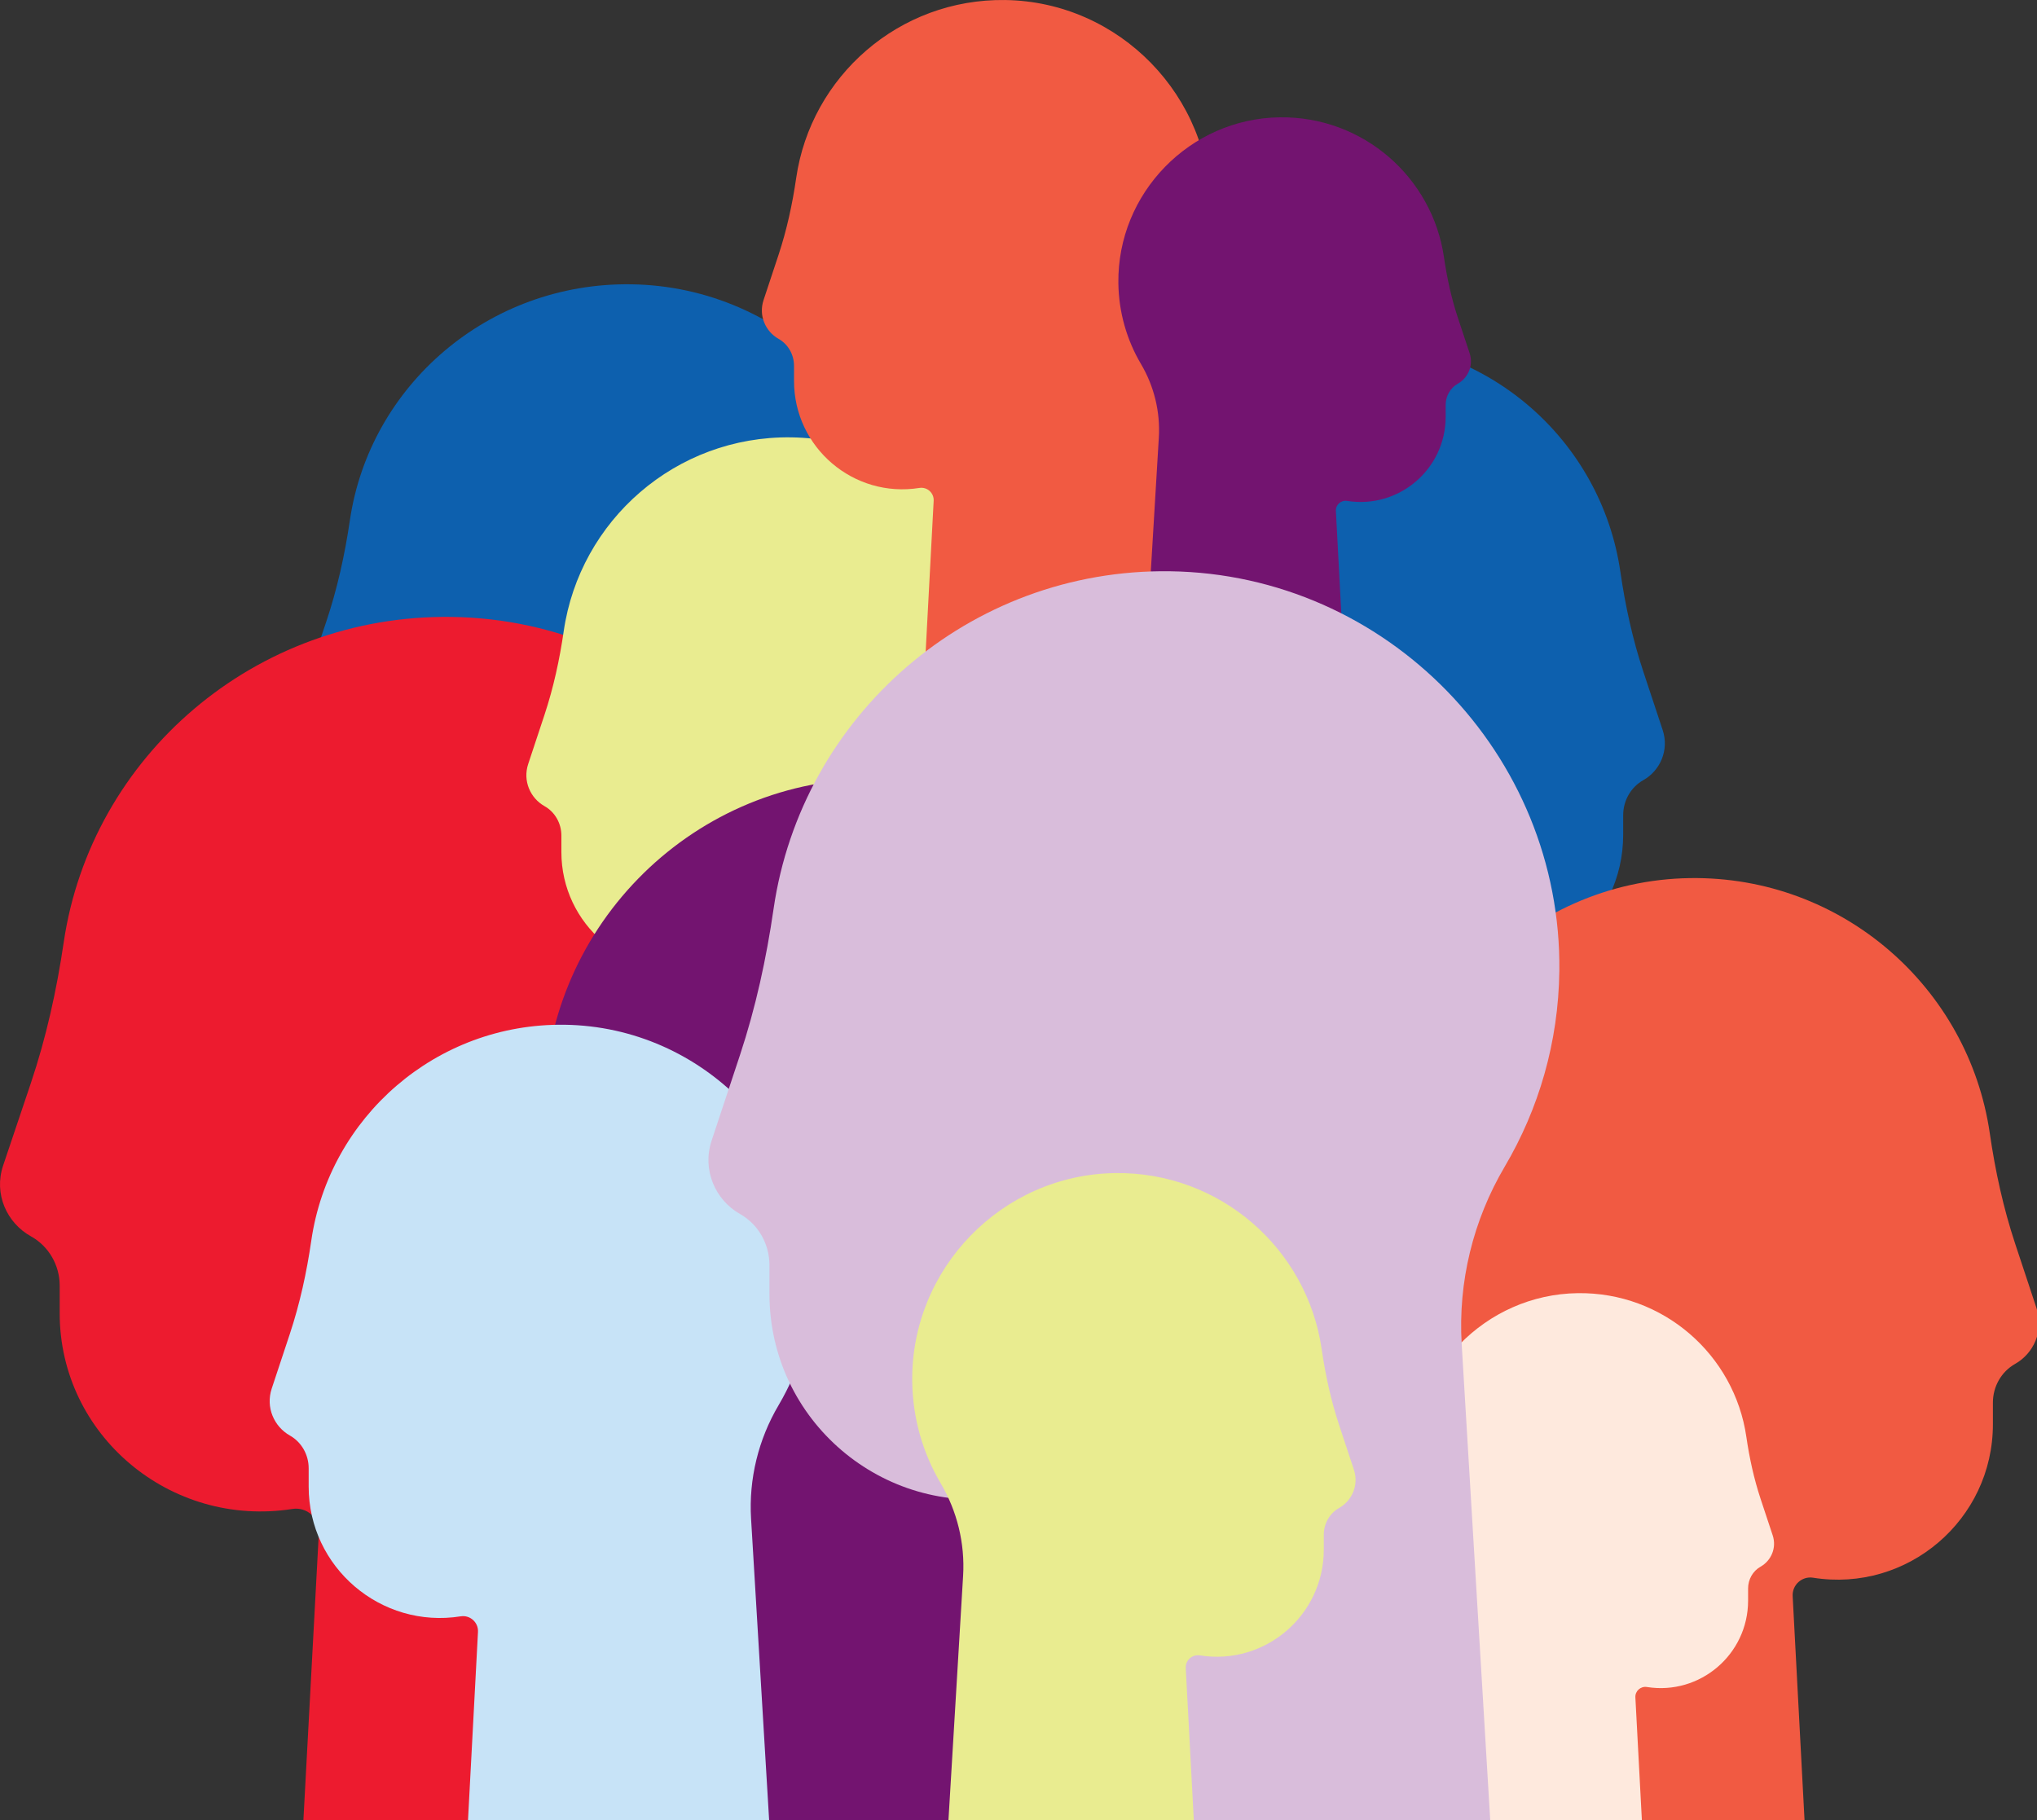<?xml version="1.0" encoding="UTF-8" standalone="no"?>
<!DOCTYPE svg PUBLIC "-//W3C//DTD SVG 1.1//EN" "http://www.w3.org/Graphics/SVG/1.1/DTD/svg11.dtd">
<svg width="100%" height="100%" viewBox="0 0 273 244" version="1.1" xmlns="http://www.w3.org/2000/svg" xmlns:xlink="http://www.w3.org/1999/xlink" xml:space="preserve" xmlns:serif="http://www.serif.com/" style="fill-rule:evenodd;clip-rule:evenodd;stroke-linejoin:round;stroke-miterlimit:2;">
    <rect x="0" y="0" width="273" height="244" fill="#333333" stroke="none"/>
    <g id="Layer-1" serif:id="Layer 1">
        <path d="M121.565,75.536C121.817,55.241 105.17,38.389 84.568,38.108C65.446,37.847 49.551,51.674 46.894,69.724C46.211,74.367 45.198,78.957 43.7,83.411L41.009,91.409C40.082,94.165 41.368,96.982 43.708,98.281C45.454,99.25 46.504,101.102 46.504,103.076L46.504,105.762C46.504,117.596 57.245,126.627 69.11,124.768C70.508,124.549 71.755,125.656 71.68,127.048L70.137,155.742L115.041,155.742L112.286,110.467C111.932,104.646 113.369,98.861 116.379,93.839C119.602,88.463 121.482,82.213 121.565,75.536" style="fill:#0d60ae;fill-rule:nonzero;"/>
        <path d="M111.564,134.332C111.912,106.331 88.943,83.078 60.518,82.691C34.135,82.331 12.203,101.409 8.538,126.313C7.596,132.719 6.198,139.052 4.131,145.197L0.418,156.232C-0.861,160.034 0.914,163.922 4.142,165.714C6.552,167.051 8,169.606 8,172.33L8,176.036C8,192.364 22.819,204.824 39.19,202.26C41.119,201.957 42.84,203.484 42.736,205.405L40.607,244.994L102.562,244.994L98.762,182.527C98.273,174.495 100.256,166.514 104.409,159.586C108.855,152.167 111.449,143.544 111.564,134.332" style="fill:#ed1b2f;fill-rule:nonzero;"/>
        <path d="M135.973,89.369C136.177,72.698 122.707,58.854 106.036,58.623C90.563,58.409 77.701,69.767 75.551,84.595C74.998,88.409 74.179,92.179 72.966,95.838L70.789,102.408C70.039,104.672 71.08,106.986 72.973,108.053C74.386,108.849 75.236,110.37 75.236,111.992L75.236,114.199C75.236,123.92 83.927,131.338 93.527,129.812C94.659,129.632 95.668,130.54 95.608,131.684L94.358,155.255L130.693,155.255L128.465,118.063C128.178,113.281 129.341,108.53 131.777,104.405C134.384,99.988 135.906,94.854 135.973,89.369" style="fill:#e9ec90;fill-rule:nonzero;"/>
        <path d="M145.215,82.327C144.972,62.476 161.012,45.991 180.863,45.716C199.287,45.461 214.603,58.986 217.163,76.642C217.821,81.184 218.797,85.674 220.241,90.03L222.833,97.853C223.727,100.549 222.487,103.305 220.233,104.575C218.55,105.523 217.539,107.334 217.539,109.266L217.539,111.893C217.539,123.469 207.19,132.302 195.757,130.484C194.41,130.27 193.209,131.352 193.281,132.714L194.768,160.781L151.502,160.781L154.155,116.495C154.496,110.801 153.112,105.143 150.212,100.231C147.107,94.971 145.295,88.858 145.215,82.327" style="fill:#0d60ae;fill-rule:nonzero;"/>
        <path d="M162.214,28.249C162.401,12.933 150.026,0.215 134.711,0.003C120.496,-0.194 108.68,10.241 106.705,23.863C106.197,27.367 105.444,30.831 104.33,34.192L102.33,40.228C101.641,42.307 102.597,44.434 104.336,45.414C105.635,46.145 106.415,47.543 106.415,49.033L106.415,51.06C106.415,59.991 114.399,66.806 123.219,65.403C124.259,65.238 125.186,66.073 125.131,67.124L123.983,88.778L157.364,88.778L155.316,54.61C155.053,50.217 156.121,45.852 158.359,42.062C160.754,38.004 162.152,33.288 162.214,28.249" style="fill:#f15a42;fill-rule:nonzero;"/>
        <path d="M187.08,158.202C186.811,136.241 204.556,118.004 226.517,117.7C246.899,117.418 263.843,132.38 266.674,151.913C267.402,156.937 268.482,161.904 270.079,166.723L272.947,175.378C273.936,178.36 272.564,181.409 270.07,182.815C268.209,183.864 267.09,185.867 267.09,188.004L267.09,190.91C267.09,203.716 255.641,213.488 242.994,211.477C241.504,211.24 240.174,212.437 240.254,213.944L241.899,244.994L194.035,244.994L196.97,196.001C197.348,189.702 195.816,183.442 192.608,178.009C189.173,172.19 187.168,165.427 187.08,158.202" style="fill:#f15a42;fill-rule:nonzero;"/>
        <path d="M189.24,196.135C189.089,183.772 199.078,173.506 211.441,173.335C222.915,173.176 232.453,181.599 234.047,192.595C234.457,195.423 235.065,198.219 235.964,200.932L237.579,205.804C238.135,207.483 237.363,209.2 235.959,209.991C234.911,210.581 234.281,211.709 234.281,212.912L234.281,214.548C234.281,221.757 227.836,227.258 220.717,226.126C219.878,225.993 219.129,226.667 219.174,227.515L220.1,244.994L193.155,244.994L194.808,217.414C195.02,213.868 194.158,210.344 192.352,207.285C190.418,204.01 189.29,200.202 189.24,196.135" style="fill:#fee9dd;fill-rule:nonzero;"/>
        <path d="M72.935,149.136C72.638,124.881 92.236,104.739 116.491,104.403C139.002,104.092 157.716,120.617 160.843,142.19C161.647,147.739 162.84,153.225 164.604,158.547L167.772,168.106C168.863,171.4 167.349,174.768 164.594,176.32C162.538,177.478 161.302,179.691 161.302,182.051L161.302,185.261C161.302,199.405 148.658,210.197 134.689,207.976C133.043,207.714 131.575,209.037 131.663,210.701L133.48,244.994L80.616,244.994L83.859,190.883C84.275,183.926 82.584,177.013 79.04,171.011C75.246,164.585 73.033,157.116 72.935,149.136" style="fill:#731470;fill-rule:nonzero;"/>
        <path d="M149.884,37.932C149.737,25.892 159.466,15.893 171.506,15.726C182.68,15.572 191.97,23.775 193.522,34.484C193.922,37.239 194.514,39.962 195.389,42.604L196.962,47.349C197.504,48.984 196.752,50.656 195.384,51.426C194.364,52.001 193.75,53.1 193.75,54.271L193.75,55.865C193.75,62.886 187.473,68.243 180.54,67.141C179.722,67.011 178.993,67.667 179.037,68.493L179.939,85.517L153.697,85.517L155.307,58.656C155.514,55.202 154.674,51.77 152.915,48.791C151.031,45.601 149.933,41.893 149.884,37.932" style="fill:#731470;fill-rule:nonzero;"/>
        <path d="M109.022,171.605C109.249,153.035 94.245,137.615 75.676,137.358C58.441,137.119 44.114,149.771 41.72,166.287C41.104,170.536 40.191,174.735 38.84,178.81L36.415,186.129C35.579,188.65 36.739,191.228 38.848,192.417C40.422,193.304 41.368,194.998 41.368,196.804L41.368,199.262C41.368,210.091 51.049,218.353 61.743,216.653C63.003,216.453 64.127,217.465 64.06,218.739L62.669,244.994L103.141,244.994L100.659,203.567C100.34,198.24 101.635,192.947 104.348,188.353C107.252,183.433 108.947,177.714 109.022,171.605" style="fill:#c7e3f7;fill-rule:nonzero;"/>
        <path d="M208.983,130.16C209.339,101.104 185.861,76.975 156.805,76.572C129.837,76.199 107.419,95.996 103.673,121.839C102.709,128.487 101.28,135.058 99.168,141.434L95.373,152.886C94.065,156.831 95.88,160.866 99.179,162.725C101.642,164.113 103.123,166.763 103.123,169.59L103.123,173.436C103.123,190.38 118.27,203.309 135.004,200.648C136.976,200.334 138.735,201.918 138.629,203.912L136.452,244.994L199.781,244.994L195.897,180.171C195.398,171.837 197.424,163.555 201.669,156.366C206.214,148.668 208.866,139.719 208.983,130.16" style="fill:#d9bddb;fill-rule:nonzero;"/>
        <path d="M122.258,185.161C122.073,170.021 134.306,157.449 149.445,157.24C163.496,157.045 175.177,167.36 177.129,180.825C177.631,184.289 178.375,187.713 179.476,191.035L181.453,197.002C182.135,199.058 181.189,201.16 179.47,202.128C178.187,202.852 177.415,204.233 177.415,205.706L177.415,207.709C177.415,216.538 169.523,223.274 160.804,221.888C159.777,221.725 158.86,222.55 158.915,223.589L160.049,244.994L127.052,244.994L129.076,211.219C129.336,206.877 128.281,202.561 126.069,198.815C123.701,194.804 122.319,190.142 122.258,185.161" style="fill:#e9ec90;fill-rule:nonzero;"/>
    </g>
</svg>

